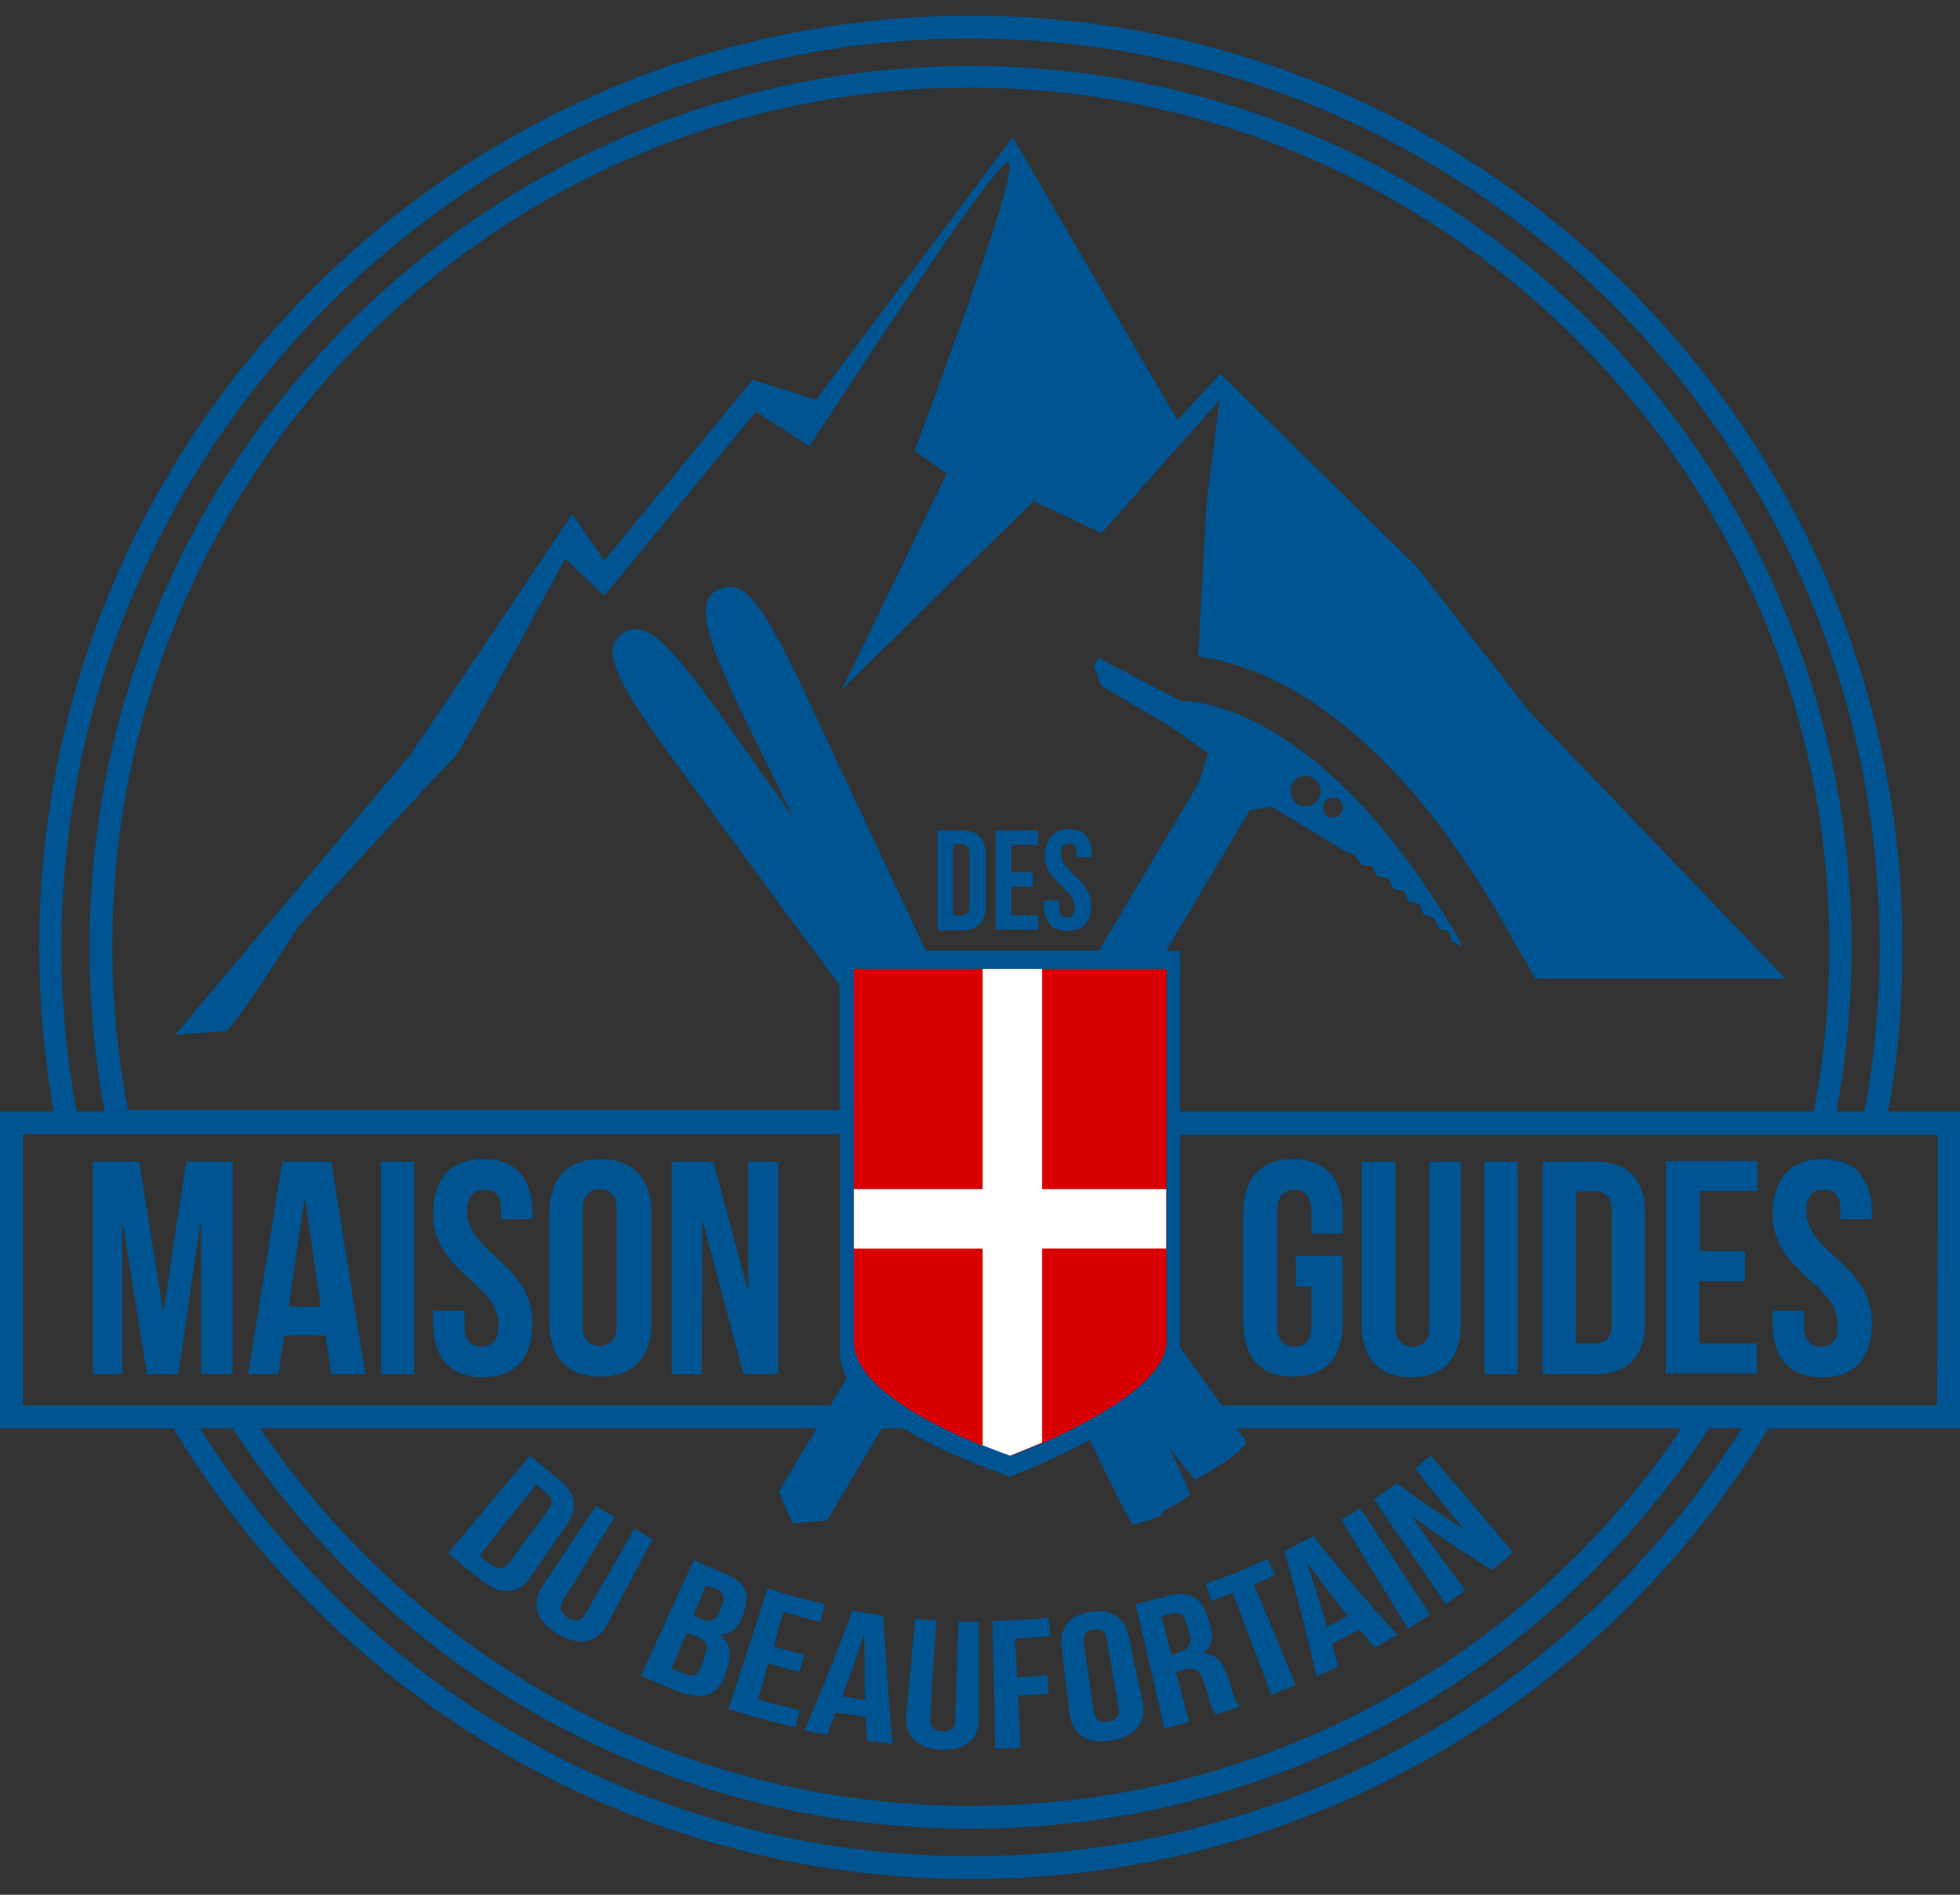 <?xml version="1.0" encoding="utf-8"?>
<!-- Generator: Adobe Illustrator 24.2.3, SVG Export Plug-In . SVG Version: 6.00 Build 0)  -->
<svg version="1.1" id="Calque_1" xmlns="http://www.w3.org/2000/svg" xmlns:xlink="http://www.w3.org/1999/xlink" x="0px" y="0px"
	 viewBox="0 0 300 290" style="enable-background:new 0 0 300 290;" xml:space="preserve"
	width="300px" height="290px">
<rect x="0" y="0" width="300" height="290" fill="#333333" stroke="none"/>
<style type="text/css">
	.st0{fill:#005491;}
	.st1{fill:#D80000;}
	.st2{fill:#FFFFFF;}
</style>
<g>
	<g>
		<path class="st0" d="M25,200.9L25,200.9l3.5-23.1h7.1v32.5h-4.8V187h-0.1l-3.4,23.3h-4.8l-3.7-23h-0.1v23h-4.5v-32.5h7.1L25,200.9
			z"/>
		<path class="st0" d="M55.9,210.3h-5.2l-0.9-5.9h-6.3l-0.9,5.9H38l5.2-32.5h7.5L55.9,210.3z M44.2,200h4.9l-2.4-16.5h-0.1L44.2,200
			z"/>
		<path class="st0" d="M58.3,177.8h5.1v32.5h-5.1V177.8z"/>
		<path class="st0" d="M74,177.4c5,0,7.5,3,7.5,8.2v1h-4.8v-1.3c0-2.3-0.9-3.2-2.6-3.2c-1.6,0-2.6,0.9-2.6,3.2c0,2.4,1,4.1,4.4,7.1
			c4.3,3.8,5.6,6.5,5.6,10.2c0,5.2-2.6,8.2-7.6,8.2c-5,0-7.6-3-7.6-8.2v-2h4.8v2.3c0,2.3,1,3.2,2.6,3.2c1.6,0,2.6-0.8,2.6-3.2
			c0-2.4-1-4.1-4.4-7.1c-4.3-3.8-5.6-6.5-5.6-10.2C66.4,180.4,69,177.4,74,177.4z"/>
		<path class="st0" d="M84.1,185.6c0-5.2,2.7-8.2,7.8-8.2c5,0,7.8,3,7.8,8.2v16.9c0,5.2-2.7,8.2-7.8,8.2c-5,0-7.8-3-7.8-8.2V185.6z
			 M89.2,202.8c0,2.3,1,3.2,2.6,3.2c1.6,0,2.6-0.9,2.6-3.2v-17.6c0-2.3-1-3.2-2.6-3.2c-1.6,0-2.6,0.9-2.6,3.2V202.8z"/>
		<path class="st0" d="M107.5,186.7L107.5,186.7l-0.1,23.6h-4.6v-32.5h6.4l5.2,19.5h0.1v-19.5h4.6v32.5h-5.3L107.5,186.7z"/>
		<path class="st0" d="M198.3,192.2h7.2v10.3c0,5.2-2.6,8.2-7.6,8.2c-5,0-7.6-3-7.6-8.2v-16.9c0-5.2,2.6-8.2,7.6-8.2
			c5,0,7.6,3,7.6,8.2v3.2h-4.8v-3.5c0-2.3-1-3.2-2.6-3.2c-1.6,0-2.6,0.9-2.6,3.2v17.6c0,2.3,1,3.2,2.6,3.2c1.6,0,2.6-0.8,2.6-3.2v-6
			h-2.3L198.3,192.2L198.3,192.2L198.3,192.2z"/>
		<path class="st0" d="M213.6,177.8v25.1c0,2.3,1,3.2,2.6,3.2c1.6,0,2.6-0.8,2.6-3.2v-25.1h4.8v24.8c0,5.2-2.6,8.2-7.6,8.2
			c-5,0-7.6-3-7.6-8.2v-24.8H213.6L213.6,177.8z"/>
		<path class="st0" d="M227.2,177.8h5.1v32.5h-5.1V177.8z"/>
		<path class="st0" d="M236.1,177.8h8.1c5.1,0,7.6,2.8,7.6,8v16.5c0,5.2-2.5,8-7.6,8h-8.1V177.8z M241.2,182.4v23.2h2.9
			c1.6,0,2.6-0.8,2.6-3.2v-16.9c0-2.3-1-3.2-2.6-3.2L241.2,182.4L241.2,182.4z"/>
		<path class="st0" d="M260.1,191.5h7v4.6h-7v9.5h8.8v4.6H255v-32.5H269v4.6h-8.8V191.5z"/>
		<path class="st0" d="M279,177.4c5,0,7.5,3,7.5,8.2v1h-4.8v-1.3c0-2.3-0.9-3.2-2.6-3.2c-1.6,0-2.6,0.9-2.6,3.2c0,2.4,1,4.1,4.4,7.1
			c4.3,3.8,5.6,6.5,5.6,10.2c0,5.2-2.6,8.2-7.6,8.2c-5,0-7.6-3-7.6-8.2v-2h4.8v2.3c0,2.3,1,3.2,2.6,3.2c1.6,0,2.6-0.8,2.6-3.2
			c0-2.4-1-4.1-4.4-7.1c-4.3-3.8-5.6-6.5-5.6-10.2C271.5,180.4,274,177.4,279,177.4z"/>
	</g>
	<g>
		<g>
			<path class="st0" d="M123.9,68.3c0,0,28.9-44.7,30.5-43.5c1.6,1.2-9.3,30.1-9.7,31.4C144.2,57.5,140,69,140,69l4.9,3.5
				l-16.1,33.1l29.4-28.9l10.4,4.9l18.1-20.4l-2,15.4l-1.3,23.9c3.3,0.4,9,1.7,16,6c11.1,6.9,21.5,18.6,30.8,34.9l4.8,8.4h38.3
				l-39.2-40.9l-17.2-22.1l-30.1-29.6l-6.6,7.1l-25.2-43.3l-30.1,40.2l-9.7-3.1L92.5,85.8l-4.9-7.1l-24.7,36.7l-36.1,43l7.9-0.6
				c3.3-3.6,10.2-14.9,10.9-15.9c2-2.4,22.8-25,23.9-25.9c1.1-0.9,17-30.5,17-30.5l6,5.7L115.7,63L123.9,68.3z"/>
		</g>
		<g>
			<path class="st0" d="M110.2,90.2L110.2,90.2C110.2,90.2,106.2,92,110.2,90.2C110.2,90.2,110.2,90.2,110.2,90.2
				C113.5,88.8,110.6,90.1,110.2,90.2z"/>
			<path class="st0" d="M95.4,97.2C95.4,97.2,95.4,97.1,95.4,97.2C95.4,97.1,91.7,99.7,95.4,97.2C95.4,97.2,95.4,97.2,95.4,97.2
				C98.4,95.1,95.7,96.9,95.4,97.2z"/>
		</g>
		<g>
			<path class="st1" d="M130.7,205.3c0,9.7,23.9,17.6,23.9,17.6s23.9-8.8,23.9-17.6c0-8.2,0-57,0-57h-47.8
				C130.7,148.3,130.7,196,130.7,205.3z"/>
			<path class="st0" d="M289,170.1c1.5-8.1,2.2-16.5,2.2-25.1c0-78.6-64-142.6-142.6-142.6C70,2.4,6,66.4,6,145
				c0,8.6,0.8,16.9,2.2,25.1H0v48.5h26.5c25,41.3,70.4,69,122.1,69c51.7,0,97.1-27.7,122.1-69H300v-48.5L289,170.1L289,170.1z
				 M148.6,5.9c76.7,0,139.1,62.4,139.1,139.1c0,8.6-0.8,16.9-2.3,25.1h-4.3c1.5-8.1,2.3-16.5,2.3-25.1
				c0-74.4-60.5-134.9-134.9-134.9C74.2,10.1,13.7,70.6,13.7,145c0,8.6,0.8,17,2.3,25.1h-4.3c-1.5-8.1-2.3-16.5-2.3-25.1
				C9.5,68.3,71.9,5.9,148.6,5.9z M178.5,145.5l12.8-21.5l0,0l3.4-0.5l11.2,6.8l1.5,0.5l0.9,1.5l1.7,0.3l0.8,1.5l1.7,0.3l0.7,1.6
				l1.7,0.4l0.7,1.6l1.7,0.4l0.6,1.6l1.7,0.5l0.6,1.6l1.6,0.5l0.5,1.6l1.6,0.6c-22.2-38.8-43.2-37.5-43.2-37.5l-12.5-6.6l-0.8,1.3
				l1.2,3l10.7,6.3l5.6,4l-1.3,4.3l0,0l-15.4,25.9h-26.5c-7.8-16.6-19-40.5-19-40.5c-5.8-12-8.5-16.5-12.6-14.8c0,0,0,0-0.1,0
				c-3.6,1.6-2.2,7,3.6,19c0,0,3.4,7,7.9,16c-6.3-8.8-11.3-15.9-11.3-15.9c-7.8-10.8-11.3-14.7-15-12.3c0,0,0,0,0,0
				c-3.3,2.2-0.9,7.2,7,18.1c0,0,15.4,21,26.3,35.7c0,4.6,0,11.5,0,19.1H19.6c-1.6-8.1-2.4-16.5-2.4-25.1
				c0-72.4,58.9-131.4,131.4-131.4C221,13.6,280,72.6,280,145c0,8.6-0.8,17-2.4,25.1h-97c0-13.1,0-24.6,0-24.6L178.5,145.5
				L178.5,145.5z M187.2,224c2.9-2.1,3.6-3.1,3.6-3.1c0-0.2-0.5-1-1.4-2.3h68c-23.6,34.9-63.6,57.8-108.8,57.8
				s-85.1-22.9-108.8-57.8H125l-5.8,9.7l2.1,4.9l5.3-0.5l8.4-14.1h3.2c7.4,4.5,16.4,7.4,16.4,7.4s6-2.2,12.2-5.6
				c3.6,7.5,6.2,12.7,6.6,12.9c0,0,1.2,0,4.4-1.4h0c0,0,0.1-0.3,0.1-0.3c0,0,0.1-0.1,0.1-0.2l0-0.1c3.2-1.6,4.1-2.5,4.1-2.5
				c0.1-0.3-1.1-3-3.1-7.2c2.2,2.9,3.6,4.7,3.9,4.8c0,0,1.1-0.3,4.1-2.4C187,224.1,187.1,224.1,187.2,224
				C187.1,224.1,187.2,224,187.2,224L187.2,224z M131.3,208L131.3,208L131.3,208C131.3,208,131.3,208,131.3,208
				c-0.1-0.3-0.2-0.6-0.3-0.8c0-0.1,0-0.2-0.1-0.3c-0.1-0.2-0.1-0.4-0.1-0.6c0-0.1,0-0.2,0-0.2c0-0.3-0.1-0.5-0.1-0.8
				c0-4.6,0-18.7,0-31.7c0-1.2,0-2.4,0-3.5c0-6.3,0-12.2,0-16.2c0-3.4,0-5.6,0-5.6h12.5h23.6h10.2h1.6c0,0,0,10,0,21.8
				c0,1.2,0,2.3,0,3.5c0,11.6,0,23.9,0,29.6c0,0.8,0,1.5,0,2.1c0,5-7.7,10-14.3,13.3c-0.3,0.1-0.6,0.3-0.8,0.4
				c-0.1,0.1-0.3,0.1-0.4,0.2c-0.2,0.1-0.4,0.2-0.6,0.3c-0.1,0.1-0.3,0.1-0.4,0.2c-0.2,0.1-0.4,0.2-0.6,0.3
				c-0.1,0.1-0.3,0.1-0.4,0.2c-0.2,0.1-0.4,0.2-0.5,0.2c-0.1,0.1-0.3,0.1-0.4,0.2c-0.2,0.1-0.4,0.2-0.5,0.2
				c-0.1,0.1-0.2,0.1-0.4,0.2c-0.2,0.1-0.4,0.2-0.5,0.2c-0.1,0-0.2,0.1-0.3,0.1c-0.2,0.1-0.5,0.2-0.7,0.3c0,0-0.1,0-0.1,0
				c-0.2,0.1-0.4,0.2-0.6,0.3c-0.1,0-0.2,0.1-0.2,0.1c-0.1,0.1-0.2,0.1-0.4,0.1c-0.1,0-0.2,0.1-0.2,0.1c-0.1,0-0.2,0.1-0.3,0.1
				c-0.1,0-0.1,0.1-0.2,0.1c-0.1,0-0.2,0.1-0.2,0.1c-0.1,0-0.1,0-0.2,0.1c-0.1,0-0.1,0-0.2,0.1c0,0-0.1,0-0.1,0c0,0-0.1,0-0.1,0
				c0,0,0,0-0.1,0c0,0-0.1,0-0.1,0s0,0-0.1,0c-0.8-0.3-9.7-3.3-16.4-7.8l0,0c-0.2-0.2-0.5-0.3-0.7-0.5l0,0
				C134.6,212.6,132.3,210.4,131.3,208z M197.8,119.9c0.6-1.1,2.1-1.5,3.2-0.8c1.1,0.6,1.5,2.1,0.8,3.2c-0.6,1.1-2.1,1.4-3.1,0.8
				C197.6,122.4,197.2,121,197.8,119.9z M202.7,122.8c0.4-0.7,1.4-1,2.1-0.5c0.7,0.4,1,1.4,0.5,2.1c-0.4,0.7-1.4,1-2.1,0.5
				C202.5,124.5,202.3,123.5,202.7,122.8z M24.4,215.1H3.5v-41.5h5.4h3.6h4.3h3.6h108.2c0,13.9,0,28.7,0,33.7c0,1.2,0.4,2.4,1,3.6
				l-2.5,4.2H37.5h-4.1h-4.9H24.4z M148.6,284.1c-49.7,0-93.4-26.2-118-65.5h5c24.1,36.9,65.7,61.3,113,61.3s88.9-24.4,113-61.3h5
				C242,257.9,198.3,284.1,148.6,284.1z M296.5,215.1h-23.7h-4.1h-4.9h-4.1H187c-1.7-2.4-3.9-5.5-6.4-8.9c0-5.5,0-19.4,0-32.5h96.3
				h3.6h4.3h3.6h8.2L296.5,215.1L296.5,215.1z"/>
			<g>
				<path class="st1" d="M154.5,222.9c-0.2-0.1-1.9-0.6-4.2-1.6C152.7,222.3,154.3,222.8,154.5,222.9z"/>
				<path class="st1" d="M154.9,222.7c-0.2,0.1-0.3,0.1-0.3,0.1C154.6,222.9,154.7,222.8,154.9,222.7z"/>
				<path class="st1" d="M150.4,148.3h-19.7c0,0,0,17.8,0,33.7h19.7V148.3z"/>
				<path class="st1" d="M150.4,191.2h-19.7c0,6.4,0,11.7,0,14.1c0,7.1,12.8,13.2,19.7,16V191.2z"/>
				<path class="st1" d="M157.9,221.5c-1.4,0.6-2.5,1-3,1.2C155.5,222.5,156.5,222.1,157.9,221.5z"/>
				<path class="st1" d="M159.5,148.3V182h19c0-15.9,0-33.7,0-33.7H159.5L159.5,148.3z"/>
				<path class="st1" d="M159.5,220.9c7-3.1,19-9.3,19-15.5c0-2.3,0-7.6,0-14.1h-19V220.9z"/>
				<path class="st1" d="M159.4,220.9c-0.5,0.2-1,0.4-1.4,0.6C158.4,221.3,158.9,221.1,159.4,220.9z"/>
			</g>
			<path class="st2" d="M178.5,182h-19v-33.7h-9.1V182h-19.7c0,3.2,0,6.3,0,9.1h19.7v30.1c2.5,1,4.2,1.6,4.2,1.6s2-0.8,4.9-2v-29.7
				h19C178.5,188.3,178.5,185.2,178.5,182z"/>
		</g>
	</g>
	<g>
		<path class="st0" d="M143.5,127.1h3.8c2.4,0,3.6,1.3,3.6,3.8v7.7c0,2.4-1.2,3.8-3.6,3.8h-3.8V127.1z M145.9,129.3v10.8h1.3
			c0.8,0,1.2-0.4,1.2-1.5v-7.9c0-1.1-0.5-1.5-1.2-1.5H145.9z"/>
		<path class="st0" d="M154.8,133.5h3.3v2.2h-3.3v4.4h4.1v2.2h-6.5v-15.2h6.5v2.2h-4.1V133.5z"/>
		<path class="st0" d="M163.6,126.9c2.3,0,3.5,1.4,3.5,3.8v0.5h-2.3v-0.6c0-1.1-0.4-1.5-1.2-1.5c-0.8,0-1.2,0.4-1.2,1.5
			c0,1.1,0.5,1.9,2,3.3c2,1.8,2.6,3,2.6,4.8c0,2.4-1.2,3.8-3.6,3.8c-2.3,0-3.6-1.4-3.6-3.8v-0.9h2.3v1.1c0,1.1,0.5,1.5,1.2,1.5
			c0.8,0,1.2-0.4,1.2-1.5c0-1.1-0.5-1.9-2-3.3c-2-1.8-2.6-3-2.6-4.7C160.1,128.3,161.3,126.9,163.6,126.9z"/>
	</g>
	<g>
		<g>
			<path class="st0" d="M81.1,222.8c1.7,1.4,2.5,2.1,4.3,3.5c2.7,2.1,3.2,4.4,1.4,7c-2.2,3.2-3.4,4.8-5.6,8.1
				c-1.8,2.6-4.4,2.9-7.6,0.4c-2-1.6-3.1-2.4-5-4.1C73.6,231.7,76.1,228.7,81.1,222.8z M82.1,227.2c-3.5,4.3-5.2,6.5-8.7,10.9
				c0.7,0.6,1.1,0.8,1.8,1.4c1,0.8,1.9,0.8,2.7-0.3c2.4-3.2,3.6-4.9,6-8.1c0.8-1.1,0.6-1.9-0.3-2.6C83,227.9,82.7,227.7,82.1,227.2z
				"/>
			<path class="st0" d="M94.1,232.2c-3.2,5.1-4.8,7.7-7.9,12.7c-0.7,1.2-0.3,2,0.7,2.7c1.1,0.6,2,0.6,2.7-0.6c3-5.2,4.5-7.8,7.5-13
				c1.1,0.6,1.7,0.9,2.8,1.6c-2.8,5.2-4.2,7.8-7,13.1c-1.5,2.7-4.1,3.4-7.5,1.4c-3.4-2-4.1-4.7-2.4-7.3c3.3-4.9,4.9-7.4,8.2-12.3
				C92.3,231.2,92.9,231.5,94.1,232.2z"/>
			<path class="st0" d="M113.9,246.6c-0.1,0.3-0.1,0.4-0.2,0.7c-0.7,1.9-1.7,2.8-3.5,2.9c0,0,0,0,0,0.1c1.6,1.3,1.8,2.9,1.2,4.8
				c-0.2,0.6-0.3,0.9-0.5,1.5c-1,2.8-3.4,3.8-7.1,2.3c-2.3-0.9-3.4-1.4-5.7-2.4c3.2-7.1,4.8-10.6,8.1-17.7c1.8,0.8,2.8,1.2,4.6,2
				C113.9,241.9,114.9,243.8,113.9,246.6z M108.1,242.6c-0.8,1.9-1.2,2.8-2,4.7c0.5,0.2,0.8,0.3,1.3,0.5c1.2,0.5,2.2,0.3,2.7-1.1
				c0.2-0.4,0.2-0.6,0.4-1c0.5-1.3,0.2-2.1-0.9-2.5C109,243,108.7,242.9,108.1,242.6z M105.1,249.9c-0.9,2.2-1.4,3.3-2.3,5.5
				c0.8,0.3,1.2,0.5,2,0.8c1.2,0.5,2,0.3,2.5-1.1c0.2-0.6,0.4-1,0.6-1.6c0.6-1.7,0.2-2.4-1.4-3.1C106,250.3,105.7,250.2,105.1,249.9
				z"/>
			<path class="st0" d="M118.4,252c1.9,0.5,2.8,0.8,4.7,1.2c-0.3,1.1-0.4,1.6-0.7,2.7c-1.9-0.5-2.9-0.7-4.8-1.3
				c-0.6,2.2-0.9,3.3-1.6,5.5c2.5,0.7,3.8,1.1,6.4,1.6c-0.2,1.1-0.4,1.6-0.6,2.7c-4.1-1-6.2-1.5-10.3-2.8c2.4-7.4,3.6-11.1,6-18.5
				c3.4,1.1,5.2,1.6,8.7,2.4c-0.2,1.1-0.4,1.6-0.6,2.7c-2.3-0.5-3.4-0.8-5.7-1.5C119.3,248.8,119,249.9,118.4,252z"/>
			<path class="st0" d="M136.6,266.9c-1.6-0.2-2.3-0.3-3.9-0.5c-0.1-1.4-0.1-2.2-0.2-3.6c-1.8-0.3-2.7-0.4-4.6-0.7
				c-0.5,1.3-0.8,2-1.3,3.4c-1.4-0.3-2.1-0.4-3.5-0.7c2.7-6,5.1-12.2,7.4-18.3c1.9,0.3,2.8,0.5,4.7,0.8
				C135.6,253.8,136,260.4,136.6,266.9z M128.9,259.6c1.4,0.2,2.1,0.4,3.5,0.6c-0.1-4-0.1-6-0.1-10c0,0,0,0-0.1,0
				C131,254,130.3,255.9,128.9,259.6z"/>
			<path class="st0" d="M143.3,248c-0.4,6-0.6,9-0.9,15c-0.1,1.4,0.6,1.9,1.8,2c1.2,0.1,2-0.4,2-1.8c0.2-6,0.3-9,0.5-15
				c1.2,0,1.9,0,3.1,0.1c0,5.9,0,8.9,0,14.8c0,3.1-2,4.9-5.8,4.7c-3.8-0.2-5.6-2.2-5.3-5.3c0.6-5.9,0.8-8.8,1.4-14.7
				C141.4,247.9,142,247.9,143.3,248z"/>
			<path class="st0" d="M155.7,256.7c1.8-0.1,2.7-0.2,4.6-0.3c0.1,1.1,0.2,1.7,0.2,2.8c-1.9,0.2-2.8,0.2-4.7,0.3
				c0.2,3.2,0.2,4.8,0.4,8c-1.5,0.1-2.3,0.1-3.9,0.1c-0.1-7.8-0.2-11.7-0.4-19.5c3.5-0.1,5.2-0.2,8.6-0.5c0.1,1.1,0.2,1.7,0.3,2.8
				c-2.2,0.2-3.3,0.3-5.5,0.4C155.5,253.2,155.6,254.4,155.7,256.7z"/>
			<path class="st0" d="M162.5,252.2c-0.4-3.1,1.2-5,4.4-5.5c3.2-0.5,5.3,0.8,5.9,3.9c0.8,4,1.2,5.9,2.1,9.9c0.6,3-1,5.3-4.8,5.9
				c-3.8,0.6-6-1-6.4-4.1C163.2,258.2,163,256.2,162.5,252.2z M167.4,261.9c0.2,1.4,1,1.8,2.2,1.6c1.2-0.2,1.9-0.8,1.6-2.2
				c-0.7-4.1-1.1-6.2-1.8-10.3c-0.2-1.4-1-1.8-2.1-1.6c-1.1,0.2-1.6,0.8-1.4,2.2C166.5,255.7,166.8,257.8,167.4,261.9z"/>
			<path class="st0" d="M186.1,262.4c-0.3-0.4-0.6-0.7-1-2.2c-0.3-1.2-0.5-1.8-0.9-2.9c-0.5-1.7-1.4-2.2-3-1.7
				c-0.5,0.1-0.7,0.2-1.2,0.3c0.8,3.1,1.2,4.6,2,7.7c-1.5,0.4-2.3,0.6-3.8,0.9c-1.7-7.6-2.6-11.4-4.4-19c1.9-0.4,2.9-0.7,4.8-1.2
				c3.3-0.9,5.1,0,6.1,2.8c0.2,0.6,0.3,0.9,0.5,1.5c0.6,1.9,0.3,3.4-1,4.4c0,0,0,0,0,0.1c1.9,0.1,2.9,1.2,3.6,3.2
				c0.4,1.1,0.6,1.7,0.9,2.8c0.3,0.9,0.5,1.5,1.1,2.1C188.4,261.7,187.7,261.9,186.1,262.4z M177.8,247.4c0.6,2.3,0.9,3.5,1.5,5.8
				c0.5-0.1,0.8-0.2,1.3-0.4c1.3-0.4,1.9-1.1,1.5-2.6c-0.2-0.7-0.3-1.1-0.5-1.8c-0.4-1.3-1.1-1.8-2.2-1.4
				C178.7,247.1,178.4,247.2,177.8,247.4z"/>
			<path class="st0" d="M184.5,242.4c3.9-1.3,5.8-2.1,9.5-3.8c0.5,1,0.7,1.5,1.2,2.5c-1.3,0.6-2,0.9-3.3,1.4
				c2.6,6.2,3.9,9.2,6.4,15.4c-1.5,0.6-2.2,0.9-3.7,1.5c-2.4-6.2-3.6-9.4-5.9-15.6c-1.3,0.5-2,0.7-3.3,1.2
				C185.1,244,184.9,243.5,184.5,242.4z"/>
			<path class="st0" d="M213.9,250.2c-1.4,0.8-2.1,1.2-3.5,2c-0.9-1.1-1.4-1.7-2.3-2.8c-1.7,0.9-2.5,1.3-4.2,2.2
				c0.4,1.4,0.6,2.1,0.9,3.5c-1.3,0.6-2,0.9-3.3,1.5c-1.4-6.4-3.1-12.8-4.9-19.2c1.8-0.9,2.6-1.3,4.4-2.3
				C205.1,240.3,209.4,245.3,213.9,250.2z M203.1,249c1.3-0.6,1.9-1,3.2-1.7c-2.5-3.1-3.7-4.7-6.1-7.9c0,0,0,0-0.1,0
				C201.4,243.3,202,245.2,203.1,249z"/>
			<path class="st0" d="M205.3,232.6c1.2-0.7,1.7-1.1,2.9-1.8c4.3,6.5,6.4,9.8,10.7,16.3c-1.3,0.9-2,1.3-3.4,2.2
				C211.4,242.6,209.4,239.3,205.3,232.6z"/>
			<path class="st0" d="M216,232C215.9,232,215.9,232,216,232c3.3,4.6,4.9,6.9,8.3,11.4c-1.2,0.9-1.8,1.3-3,2.1
				c-4.4-6.4-6.6-9.6-11-16c1.4-1,2.1-1.5,3.5-2.5c3.9,2.9,5.9,4.3,10,6.9c0,0,0,0,0.1,0c-2.9-3.6-4.4-5.4-7.3-9.1
				c1-0.8,1.4-1.2,2.4-2c5.1,5.9,7.6,8.9,12.6,14.8c-1.3,1.1-1.9,1.6-3.3,2.7C223.2,237.1,220.7,235.4,216,232z"/>
		</g>
	</g>
</g>
</svg>

